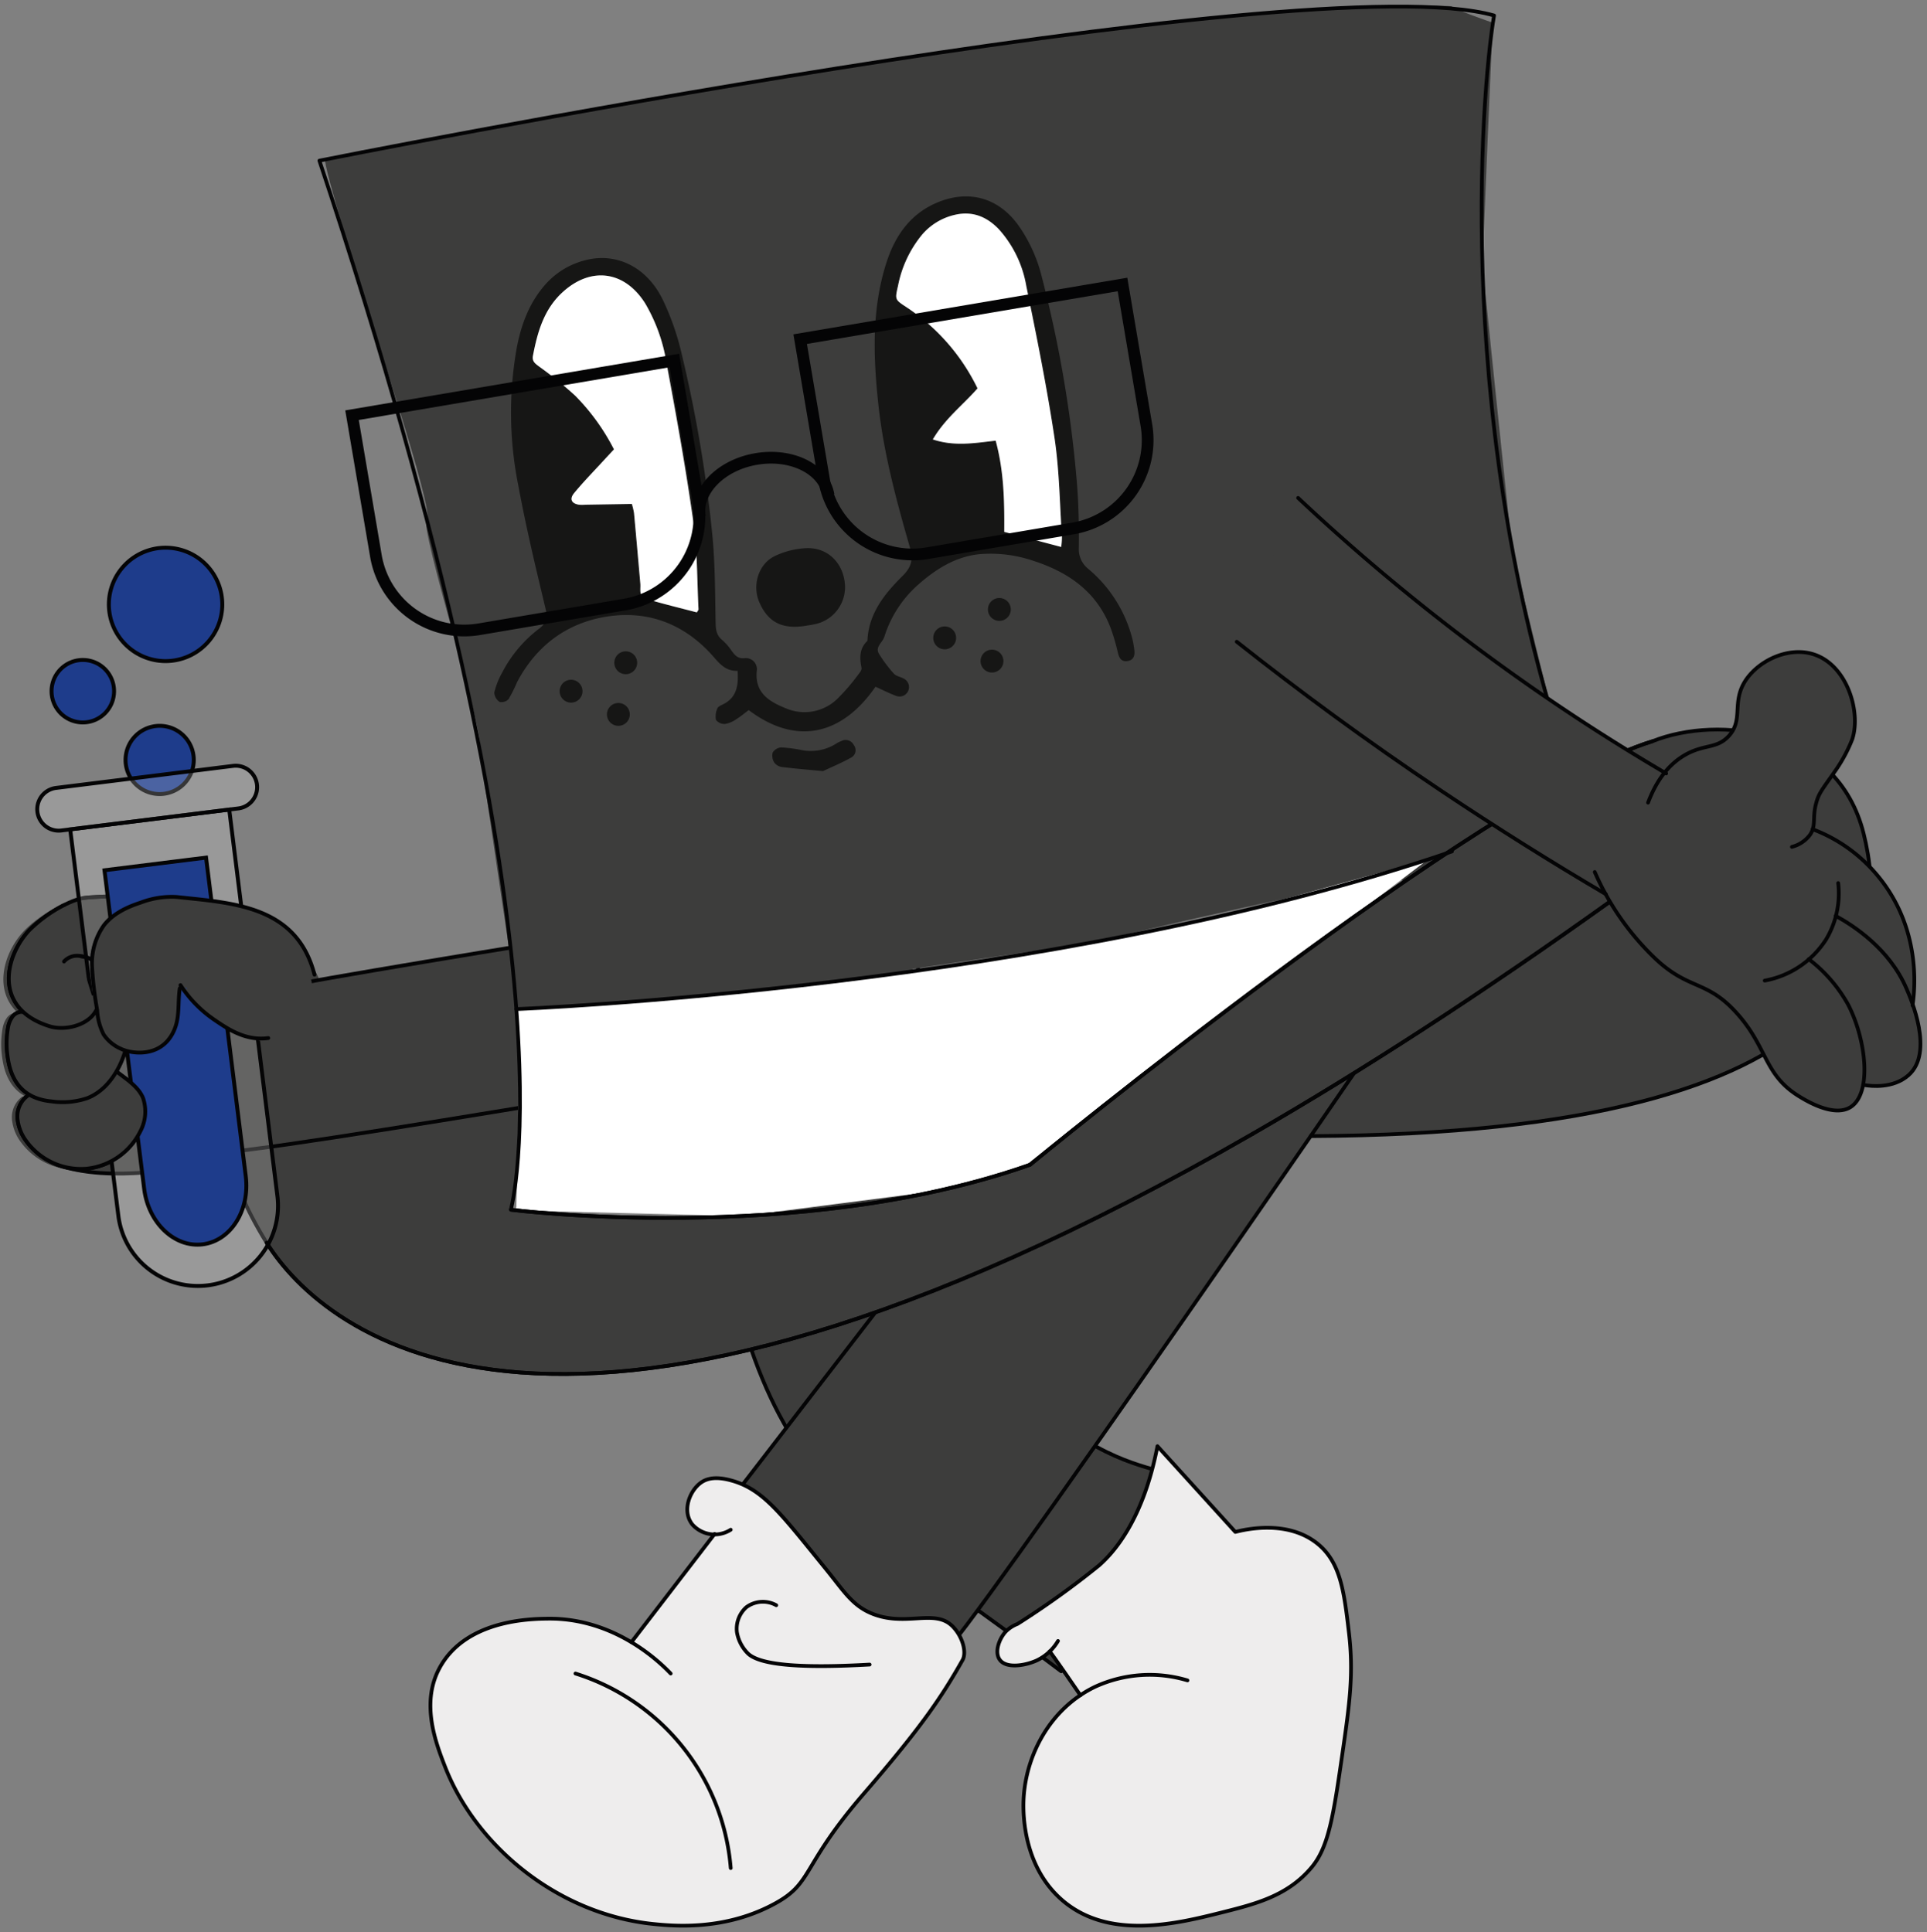 <svg xmlns="http://www.w3.org/2000/svg" xmlns:xlink="http://www.w3.org/1999/xlink" id="Grupo_79334" data-name="Grupo 79334" width="408.071" height="409.262" viewBox="0 0 408.071 409.262"><rect x="0" y="0" width="408.071" height="409.262" fill="#808080" stroke="none"/><defs><clipPath id="clip-path"><rect id="Rect&#xE1;ngulo_6646" data-name="Rect&#xE1;ngulo 6646" width="408.071" height="409.262" fill="none"></rect></clipPath><clipPath id="clip-path-3"><rect id="Rect&#xE1;ngulo_6643" data-name="Rect&#xE1;ngulo 6643" width="44.007" height="100.907" fill="none"></rect></clipPath><clipPath id="clip-path-4"><rect id="Rect&#xE1;ngulo_6644" data-name="Rect&#xE1;ngulo 6644" width="46.62" height="13.757" fill="none"></rect></clipPath></defs><g id="Grupo_79297" data-name="Grupo 79297" transform="translate(0 0)"><g id="Grupo_79296" data-name="Grupo 79296" clip-path="url(#clip-path)"><g id="Grupo_79295" data-name="Grupo 79295"><g id="Grupo_79294" data-name="Grupo 79294" clip-path="url(#clip-path)"><path id="Trazado_17151" data-name="Trazado 17151" d="M22.022,51A7.226,7.226,0,1,1,14.8,43.773,7.225,7.225,0,0,1,22.022,51" transform="translate(19.015 109.966)" fill="#1e3c8b"></path><path id="Trazado_17152" data-name="Trazado 17152" d="M22.022,51A7.226,7.226,0,1,1,14.8,43.773,7.225,7.225,0,0,1,22.022,51Z" transform="translate(19.015 109.966)" fill="none" stroke="#040405" stroke-miterlimit="10" stroke-width="0.831"></path><path id="Trazado_17153" data-name="Trazado 17153" d="M118.493,198.581C69.631,161.6,50.152,159.4,42.285,71.545L82.4,61.865c12.781,91.977,54.235,92.132,58.429,94.973Z" transform="translate(106.228 155.417)" fill="#3d3d3c"></path><path id="Trazado_17154" data-name="Trazado 17154" d="M118.493,198.581C69.631,161.6,50.152,159.4,42.285,71.545L82.4,61.865c12.781,91.977,54.235,92.132,58.429,94.973Z" transform="translate(106.228 155.417)" fill="none" stroke="#040405" stroke-linecap="round" stroke-linejoin="round" stroke-width="0.788"></path><path id="Trazado_17155" data-name="Trazado 17155" d="M71.228,130.7a9.7,9.7,0,0,1-2.743,1.886c-2.29,1.047-6.477,1.847-7.867-.207-1.1-1.623-.074-4.453,1.387-5.992a7.054,7.054,0,0,1,2.416-1.535A183.164,183.164,0,0,0,81.7,112.438c2.813-2.483,9.279-9.265,12.352-25.239l16.493,18.165c2.42-.615,10.958-2.494,17.178,2.315,5.1,3.944,5.844,10.224,6.88,19.015,1.026,8.672.155,15.008-1.4,25.758-1.883,13.027-2.9,19.63-6.459,23.908-5.065,6.083-11.917,7.8-19.047,9.592-9.469,2.374-24.255,6.087-34.195-2.936-8.338-7.569-7.888-19.222-7.79-21.136.411-8.025,4.366-16.736,11.913-21.867Z" transform="translate(151.119 219.061)" fill="#eeeded"></path><path id="Trazado_17156" data-name="Trazado 17156" d="M230.522,130.028c25.72.481,51.959-.277,77.173-5.827,13.975-3.073,28.54-7.727,39.793-16.915,11.236-9.174,16.416-22.345,14-36.955q-.358-2.155-.892-4.278C355,43.694,329.847,40.9,315.872,46.49c-36.334,11.179-131.8,89.7-131.8,89.7-.414.151-.815.291-1.261.428a.451.451,0,0,1-.151.056,170.4,170.4,0,0,1-18.109,5.04,248.6,248.6,0,0,1-41.24,5.314.685.685,0,0,1-.169.014c-.011.014-.025.014-.039,0a318.142,318.142,0,0,1-47.819-1.191c-.776-.084-1.177-.137-1.177-.137a56.219,56.219,0,0,0,1.4-9.234V136.3l.042-.537c.081-1.1.179-2.3.249-3.614,0-4.067.5-41.128-2.4-40.952-12.753.766-25.913,3.094-37.668,8.25a45.3,45.3,0,0,0-15.159,10.2l-.042.056c-8.391,9.139-10.674,22.734,1.868,43,15.415,24.912,49.079,29.639,75.79,27.16,31.234-2.9,60.926-14.07,89.157-27.223,14.734-6.863,29.123-14.467,43.189-22.612" transform="translate(34.195 110.565)" fill="#3d3d3c"></path><path id="Trazado_17157" data-name="Trazado 17157" d="M44.418,177.215,135.286,59.293s62.668-4.633,62.492-3.937S102.429,194.477,89.919,209.422s-46.01-33.489-45.5-32.207" transform="translate(111.573 138.886)" fill="#3d3d3c"></path><path id="Trazado_17158" data-name="Trazado 17158" d="M44.418,177.215,135.286,59.293s62.668-4.633,62.492-3.937S102.429,194.477,89.919,209.422,43.909,175.933,44.418,177.215Z" transform="translate(111.573 138.886)" fill="none" stroke="#040405" stroke-linecap="round" stroke-linejoin="round" stroke-width="0.788"></path><path id="Trazado_17159" data-name="Trazado 17159" d="M68.519,123.876c5.7-7.453,11.913-15.464,17.614-22.917l3.41-.9a6.319,6.319,0,0,1-8.11-1.1c-2.343-2.922-.513-7.362,1.97-8.988,1.233-.8,3.017-1.173,5.918-.439,7.035,1.784,10.726,6.993,20.385,18.85,3.9,4.784,5.711,7.994,10.3,9.644,6.9,2.487,12.732-1.187,16.437,2.413,2.163,2.1,3.133,5.563,2.192,7.232-4.408,7.818-8.759,14.252-20.834,28.213-13.153,15.2-10.853,18.787-18.4,23.079-10.677,6.076-21.8,5.072-26.3,4.6-20.2-2.093-37.514-16.483-44.057-33.317-1.939-4.984-5.11-13.241-1.317-20.606,5.4-10.491,19.264-10.688,23.015-10.74,14.319-.2,23.946,9.378,26.085,11.618" transform="translate(65.197 223.94)" fill="#eeeded"></path><path id="Trazado_17160" data-name="Trazado 17160" d="M224.914,127.833C77.883,212.589,28.16,170.25,16.075,150.912l51.707-6.986s61,7.727,109.967-9.525c0,0,95.465-78.519,131.8-89.7l-8.384,33.538c-27.943,20.013-53.284,36.355-76.25,49.592" transform="translate(40.384 112.303)" fill="#3d3d3c"></path><path id="Trazado_17161" data-name="Trazado 17161" d="M100.389,136.821a27.729,27.729,0,0,0-19.458,1.3c-9.718,4.626-14.772,14.642-15.239,23.774-.1,1.914-.548,13.568,7.79,21.136,9.94,9.023,24.726,5.31,34.195,2.936,7.13-1.791,13.982-3.512,19.047-9.6,3.561-4.278,4.576-10.877,6.459-23.908,1.556-10.751,2.423-17.083,1.4-25.758-1.036-8.788-1.777-15.071-6.88-19.015-6.22-4.8-14.758-2.929-17.178-2.311L94.032,87.215c-3.073,15.973-9.543,22.756-12.352,25.239A182.621,182.621,0,0,1,64.4,124.862a7.147,7.147,0,0,0-2.416,1.538c-1.461,1.538-2.49,4.366-1.387,5.988,1.391,2.058,5.577,1.254,7.867.211a10.382,10.382,0,0,0,4.51-4.127" transform="translate(151.074 219.101)" fill="none" stroke="#040405" stroke-linecap="round" stroke-linejoin="round" stroke-width="0.788"></path><path id="Trazado_17162" data-name="Trazado 17162" d="M63.287,99.59c.414.376,6.519,9.293,6.519,9.293" transform="translate(158.989 250.19)" fill="none" stroke="#040405" stroke-linecap="round" stroke-linejoin="round" stroke-width="0.788"></path><path id="Trazado_17163" data-name="Trazado 17163" d="M74.133,57.422s-88.11,2.845-51.773,61.541C34.446,138.3,84.168,180.637,231.2,95.884" transform="translate(34.098 144.255)" fill="none" stroke="#040405" stroke-linecap="round" stroke-linejoin="round" stroke-width="0.788"></path><path id="Trazado_17164" data-name="Trazado 17164" d="M76.829,130.528c-2.139-2.241-11.766-11.822-26.085-11.618-3.751.053-17.614.253-23.015,10.74-3.793,7.369-.622,15.622,1.317,20.606C35.589,167.093,52.9,181.479,73.1,183.573c4.506.467,15.626,1.472,26.3-4.6,7.548-4.292,5.247-7.874,18.4-23.079,12.075-13.961,16.427-20.4,20.834-28.21.941-1.672-.028-5.131-2.192-7.235-3.705-3.6-9.539.074-16.437-2.409-4.594-1.654-6.41-4.864-10.3-9.644-9.659-11.861-13.35-17.066-20.385-18.853-2.9-.734-4.685-.365-5.918.439-2.483,1.626-4.313,6.066-1.97,8.988a6.319,6.319,0,0,0,8.11,1.1" transform="translate(65.197 223.94)" fill="none" stroke="#040405" stroke-linecap="round" stroke-linejoin="round" stroke-width="0.788"></path><path id="Trazado_17165" data-name="Trazado 17165" d="M52.783,97.324a5.876,5.876,0,0,0-6.357.439,6.111,6.111,0,0,0-1.974,5.261,8.326,8.326,0,0,0,2.2,4.383c2.638,2.859,12.9,3.224,25.9,2.483" transform="translate(111.601 242.678)" fill="none" stroke="#040405" stroke-linecap="round" stroke-linejoin="round" stroke-width="0.788"></path><path id="Trazado_17166" data-name="Trazado 17166" d="M38.072,115.423c5.7-7.453,11.913-15.464,17.614-22.917" transform="translate(95.644 232.393)" fill="none" stroke="#040405" stroke-linecap="round" stroke-linejoin="round" stroke-width="0.788"></path><path id="Trazado_17167" data-name="Trazado 17167" d="M34.7,100.925a47.164,47.164,0,0,1,32.878,41.209" transform="translate(87.163 253.543)" fill="none" stroke="#040405" stroke-linecap="round" stroke-linejoin="round" stroke-width="0.788"></path><path id="Trazado_17168" data-name="Trazado 17168" d="M192.692,86.491l.8-33.257s-133.744,21.108-140,23.307l13.961-2.729C62.73,62.039,46.381,57.575,35.984,56.437l-.14-.007.011-.007c-4.19-.362-17.108-.207-19.658.267-3.547.657-8.865,4.172-11.337,6.8C.7,67.9-1.807,75.951,3.7,80.893l-.281-.105a2.543,2.543,0,0,0-2.181,1.106,5.655,5.655,0,0,0-.9,2.374A19.426,19.426,0,0,0,.343,90.66c.551,3.653,2.076,6.276,4.7,7.755l-.544.144a5.44,5.44,0,0,0-2.1,5.187,9.545,9.545,0,0,0,1.876,4.485,14.233,14.233,0,0,0,6.624,4.921l-.049.011c.123.046.253.074.379.116.27.091.541.169.822.246,5.535,1.644,11.509,1.7,17.312,1.289,5.261-.372,10.793-1.24,15.064-4.232,6.354.829,142.11-22.5,148.264-24.09" transform="translate(0.181 133.734)" fill="#3d3d3c"></path><path id="Trazado_17169" data-name="Trazado 17169" d="M43.015,79.451c-6.361-14.818-7.787-24.023-19.633-25.316a18.384,18.384,0,0,0-7.551,1.208c-2.933.948-5.855,2.353-7.751,4.78a13.961,13.961,0,0,0-2.529,8.759A74.97,74.97,0,0,0,6.632,78.1a12.9,12.9,0,0,0,1.38,5.191,8.59,8.59,0,0,0,3.572,2.975c2.192,1.089,8.2,2,10.993-3.161,1.693-3.129,1.05-6.1,1.549-9.616" transform="translate(13.942 135.843)" fill="none" stroke="#040405" stroke-linecap="round" stroke-linejoin="round" stroke-width="0.805"></path><path id="Trazado_17170" data-name="Trazado 17170" d="M35.862,54.229c-4.19-.362-17.108-.207-19.654.267-3.547.66-8.868,4.172-11.341,6.8-5.156,5.476-7.8,16.571,4.306,20.346,3.245,1.012,8.257-.169,9.9-3.449" transform="translate(1.332 135.732)" fill="none" stroke="#040405" stroke-linecap="round" stroke-linejoin="round" stroke-width="0.805"></path><path id="Trazado_17171" data-name="Trazado 17171" d="M25.574,69.164c-1.282,4.288-3.923,8.5-8.092,10.136a16.328,16.328,0,0,1-7.607.681C4.4,79.437,1.487,76.287.669,70.9a19.426,19.426,0,0,1,0-6.392,5.691,5.691,0,0,1,.9-2.374A2.543,2.543,0,0,1,3.742,61.03" transform="translate(1.01 153.299)" fill="none" stroke="#040405" stroke-linecap="round" stroke-linejoin="round" stroke-width="0.805"></path><path id="Trazado_17172" data-name="Trazado 17172" d="M22.226,64.663c1.953,1.507,4.46,3.094,5.423,5.475a8.924,8.924,0,0,1-.58,7.038A14.353,14.353,0,0,1,15.63,85.1,14.356,14.356,0,0,1,2.968,79.323a9.581,9.581,0,0,1-1.876-4.485,5.457,5.457,0,0,1,2.1-5.187" transform="translate(2.648 162.446)" fill="none" stroke="#040405" stroke-linecap="round" stroke-linejoin="round" stroke-width="0.805"></path><path id="Trazado_17173" data-name="Trazado 17173" d="M22.115,76.486c6.255-2.2,140.007-23.307,140.007-23.307l-.808,33.257c-6.157,1.587-141.984,24.926-148.292,24.083" transform="translate(32.714 133.596)" fill="none" stroke="#040405" stroke-linecap="round" stroke-linejoin="round" stroke-width="0.805"></path><path id="Trazado_17174" data-name="Trazado 17174" d="M9.852,58.736c-.5-.759-1.953-.924-2.68-1.05A3.7,3.7,0,0,0,3.86,58.859" transform="translate(9.697 144.796)" fill="none" stroke="#040405" stroke-linecap="round" stroke-linejoin="round" stroke-width="0.805"></path><path id="Trazado_17175" data-name="Trazado 17175" d="M38.354,69.226c-4.4,3.821-10.554,4.8-16.37,5.219-6.224.439-12.647.369-18.513-1.651" transform="translate(8.72 173.909)" fill="none" stroke="#040405" stroke-linecap="round" stroke-linejoin="round" stroke-width="0.805"></path><path id="Trazado_17176" data-name="Trazado 17176" d="M24.648,54.229c-4.19-.362-17.108-.207-19.654.267" transform="translate(12.546 135.732)" fill="#3d3d3c"></path><path id="Trazado_17177" data-name="Trazado 17177" d="M24.648,54.229c-4.19-.362-17.108-.207-19.654.267" transform="translate(12.546 135.732)" fill="none" stroke="#040405" stroke-linecap="round" stroke-linejoin="round" stroke-width="0.805"></path><g id="Grupo_79290" data-name="Grupo 79290" transform="translate(14.863 171.473)" opacity="0.2"><g id="Grupo_79289" data-name="Grupo 79289"><g id="Grupo_79288" data-name="Grupo 79288" clip-path="url(#clip-path-3)"><path id="Trazado_17178" data-name="Trazado 17178" d="M4.232,53.019l10.2,81.838a16.969,16.969,0,1,0,33.678-4.194L37.91,48.822Z" transform="translate(-4.232 -48.822)" fill="#fff"></path></g></g></g><path id="Trazado_17179" data-name="Trazado 17179" d="M4.232,53.019l10.2,81.838a16.969,16.969,0,1,0,33.678-4.194L37.91,48.822Z" transform="translate(10.632 122.65)" fill="none" stroke="#040405" stroke-miterlimit="10" stroke-width="0.831"></path><g id="Grupo_79293" data-name="Grupo 79293" transform="translate(7.831 162.188)" opacity="0.2"><g id="Grupo_79292" data-name="Grupo 79292"><g id="Grupo_79291" data-name="Grupo 79291" clip-path="url(#clip-path-4)"><path id="Trazado_17180" data-name="Trazado 17180" d="M44.871,55.223,7.33,59.9a4.541,4.541,0,0,1-1.12-9.012l37.538-4.675a4.539,4.539,0,1,1,1.124,9.009" transform="translate(-2.229 -46.177)" fill="#fff"></path></g></g></g><path id="Trazado_17181" data-name="Trazado 17181" d="M44.871,55.223,7.33,59.9a4.541,4.541,0,0,1-1.12-9.012l37.538-4.675a4.539,4.539,0,1,1,1.124,9.009Z" transform="translate(5.602 116.011)" fill="none" stroke="#040405" stroke-miterlimit="10" stroke-width="0.831"></path><path id="Trazado_17182" data-name="Trazado 17182" d="M6.3,54.4l8.412,67.5c.9,7.221,6.445,12.475,12.384,11.734s10.031-7.193,9.128-14.414l-8.408-67.5Z" transform="translate(15.822 129.928)" fill="#1e3c8b"></path><path id="Trazado_17183" data-name="Trazado 17183" d="M6.3,54.4l8.412,67.5c.9,7.221,6.445,12.475,12.384,11.734s10.031-7.193,9.128-14.414l-8.408-67.5Z" transform="translate(15.822 129.928)" fill="none" stroke="#040405" stroke-miterlimit="10" stroke-width="0.831"></path><path id="Trazado_17184" data-name="Trazado 17184" d="M22.226,64.663c1.953,1.507,4.46,3.094,5.423,5.475a8.924,8.924,0,0,1-.58,7.038A14.353,14.353,0,0,1,15.63,85.1,14.356,14.356,0,0,1,2.968,79.323a9.581,9.581,0,0,1-1.876-4.485,5.457,5.457,0,0,1,2.1-5.187" transform="translate(2.648 162.446)" fill="#3d3d3c"></path><path id="Trazado_17185" data-name="Trazado 17185" d="M22.226,64.663c1.953,1.507,4.46,3.094,5.423,5.475a8.924,8.924,0,0,1-.58,7.038A14.353,14.353,0,0,1,15.63,85.1,14.356,14.356,0,0,1,2.968,79.323a9.581,9.581,0,0,1-1.876-4.485,5.457,5.457,0,0,1,2.1-5.187" transform="translate(2.648 162.446)" fill="none" stroke="#040405" stroke-linecap="round" stroke-linejoin="round" stroke-width="0.805"></path><path id="Trazado_17186" data-name="Trazado 17186" d="M3.742,64.023a2.538,2.538,0,0,0-2.181,1.11,5.612,5.612,0,0,0-.9,2.371,19.426,19.426,0,0,0,0,6.392c.818,5.388,3.726,8.535,9.205,9.083a16.375,16.375,0,0,0,7.607-.681c4.169-1.637,6.81-5.848,8.092-10.14l-5.3-12.328L12.4,61.178Z" transform="translate(1.01 150.302)" fill="#3d3d3c"></path><path id="Trazado_17187" data-name="Trazado 17187" d="M3.742,64.023a2.538,2.538,0,0,0-2.181,1.11,5.612,5.612,0,0,0-.9,2.371,19.426,19.426,0,0,0,0,6.392c.818,5.388,3.726,8.535,9.205,9.083a16.375,16.375,0,0,0,7.607-.681c4.169-1.637,6.81-5.848,8.092-10.14l-5.3-12.328L12.4,61.178Z" transform="translate(1.01 150.302)" fill="none" stroke="#040405" stroke-linecap="round" stroke-linejoin="round" stroke-width="0.805"></path><path id="Trazado_17188" data-name="Trazado 17188" d="M12.211,54.586A29.424,29.424,0,0,0,4.867,59.9c-5.156,5.479-7.8,16.571,4.306,20.346,3.245,1.012,8.254-.169,9.894-3.449" transform="translate(1.332 137.131)" fill="#3d3d3c"></path><path id="Trazado_17189" data-name="Trazado 17189" d="M12.211,54.586A29.424,29.424,0,0,0,4.867,59.9c-5.156,5.479-7.8,16.571,4.306,20.346,3.245,1.012,8.254-.169,9.894-3.449" transform="translate(1.332 137.131)" fill="none" stroke="#040405" stroke-linecap="round" stroke-linejoin="round" stroke-width="0.805"></path><path id="Trazado_17190" data-name="Trazado 17190" d="M9.852,58.736c-.5-.759-1.953-.924-2.68-1.05A3.7,3.7,0,0,0,3.86,58.859" transform="translate(9.697 144.796)" fill="none" stroke="#040405" stroke-linecap="round" stroke-linejoin="round" stroke-width="0.805"></path><path id="Trazado_17191" data-name="Trazado 17191" d="M52.653,70.594c-3.79-14.72-17.424-15.162-29.271-16.458a18.41,18.41,0,0,0-7.555,1.208c-2.933.948-5.855,2.353-7.748,4.784a13.944,13.944,0,0,0-2.529,8.756A74.3,74.3,0,0,0,6.632,78.1a12.809,12.809,0,0,0,1.38,5.191,8.517,8.517,0,0,0,3.572,2.975c2.192,1.089,8.2,2,10.993-3.161,1.693-3.129,1.05-6.1,1.549-9.613" transform="translate(13.942 135.843)" fill="#3d3d3c"></path><path id="Trazado_17192" data-name="Trazado 17192" d="M52.653,70.594c-3.79-14.72-17.424-15.162-29.271-16.458a18.41,18.41,0,0,0-7.555,1.208c-2.933.948-5.855,2.353-7.748,4.784a13.944,13.944,0,0,0-2.529,8.756A74.3,74.3,0,0,0,6.632,78.1a12.809,12.809,0,0,0,1.38,5.191,8.517,8.517,0,0,0,3.572,2.975c2.192,1.089,8.2,2,10.993-3.161,1.693-3.129,1.05-6.1,1.549-9.613" transform="translate(13.942 135.843)" fill="none" stroke="#040405" stroke-linecap="round" stroke-linejoin="round" stroke-width="0.805"></path><path id="Trazado_17193" data-name="Trazado 17193" d="M32.724,74.9A22.375,22.375,0,0,1,11.233,63.383Q12.118,61.76,13,60.137l21.249-2.093c2.051,0,3.8,3.277,3.589,5.317Q35.283,69.13,32.724,74.9" transform="translate(28.219 145.818)" fill="#3d3d3c"></path><path id="Trazado_17194" data-name="Trazado 17194" d="M10.883,59.41a25.879,25.879,0,0,0,7.056,7.263c2.968,2.03,6.719,4.6,11.527,3.948" transform="translate(27.34 149.25)" fill="#3d3d3c"></path><path id="Trazado_17195" data-name="Trazado 17195" d="M10.883,59.41a25.879,25.879,0,0,0,7.056,7.263c2.968,2.03,6.719,4.6,11.527,3.948" transform="translate(27.34 149.25)" fill="none" stroke="#040405" stroke-linecap="round" stroke-linejoin="round" stroke-width="0.805"></path><path id="Trazado_17196" data-name="Trazado 17196" d="M16.074,91.451c12.085,19.338,61.808,61.678,208.839-23.079" transform="translate(40.381 171.764)" fill="none" stroke="#040405" stroke-linecap="round" stroke-linejoin="round" stroke-width="0.788"></path><path id="Trazado_17197" data-name="Trazado 17197" d="M266.917,3.973c-.172,1.187-2.227,51.285-2.227,51.285s5.992,58.387,6.315,60.115,12.015,50.2,12.693,49.87-25.449,13.483-25.449,13.863-8.875,8.292-10.726,6.371-65.629,13.311-65.629,13.311l-53.066,7.825L60.67,214.35l-8.412-56.957c1.707-1.377-12.935-47.151-11.1-48.229S28.207,63.74,28.207,63.74s-9.342-30.661-8.563-30.816S80.5,21.6,80.5,21.6L151.653,10l45.968-6.03L234.731.528s23.574-.421,23.518,0,8.668,3.445,8.668,3.445" transform="translate(49.234 0.856)" fill="#3d3d3c"></path><path id="Trazado_17198" data-name="Trazado 17198" d="M31.13,83.523c1.106-.049,0,42.628,0,42.628s47.341,1.226,47.868,1.2,41.4-5.331,41.4-5.331l18.242-5.086L168.629,93.7l34.876-26.12,20.673-15.745L182.646,63.268,147.566,70.4,116.4,75.343,69.206,80.8,41.052,82.989Z" transform="translate(78.205 130.212)" fill="#fff"></path><path id="Trazado_17199" data-name="Trazado 17199" d="M62.107,136.174s95.465-78.519,131.8-89.7c13.975-5.591,39.129-2.8,44.721,19.563,5.4,21.607,2.778,63.511-117.1,64.069" transform="translate(156.025 110.53)" fill="none" stroke="#040405" stroke-linecap="round" stroke-linejoin="round" stroke-width="0.788"></path><path id="Trazado_17200" data-name="Trazado 17200" d="M31.13,84.741S144.9,80.273,229.274,51.347" transform="translate(78.205 128.994)" fill="none" stroke="#040405" stroke-linecap="round" stroke-linejoin="round" stroke-width="0.788"></path><path id="Trazado_17201" data-name="Trazado 17201" d="M284.551,163.724C259.4,91.053,265.216,19.06,268.012,2.29,228.882-8.89,19.257,33.035,19.257,33.035c55.932,167.932,40.552,222.371,40.531,222.2,0,0,61,7.73,109.967-9.522" transform="translate(48.377 0.991)" fill="none" stroke="#040405" stroke-linecap="round" stroke-linejoin="round" stroke-width="0.788"></path><path id="Trazado_17202" data-name="Trazado 17202" d="M75.536,103.844c22.966-13.237,48.307-29.58,76.25-49.592" transform="translate(189.761 136.292)" fill="none" stroke="#040405" stroke-linecap="round" stroke-linejoin="round" stroke-width="0.788"></path><path id="Trazado_17203" data-name="Trazado 17203" d="M272.562,44.7c-36.334,11.179-131.8,89.7-131.8,89.7C91.8,151.656,30.8,143.926,30.8,143.926" transform="translate(77.368 112.303)" fill="none" stroke="#040405" stroke-linecap="round" stroke-linejoin="round" stroke-width="0.788"></path><path id="Trazado_17204" data-name="Trazado 17204" d="M75.536,103.844c22.966-13.237,48.307-29.58,76.25-49.592" transform="translate(189.761 136.292)" fill="none" stroke="#040405" stroke-linecap="round" stroke-linejoin="round" stroke-width="0.788"></path><path id="Trazado_17205" data-name="Trazado 17205" d="M110.541,115.7c-6.94,10.059-16.574,12.69-26.847,4.945-.836.625-1.675,1.342-2.6,1.911a5.892,5.892,0,0,1-2.406,1.026,2.294,2.294,0,0,1-1.928-.86,4.077,4.077,0,0,1,.292-2.413c.105-.341.636-.611,1.026-.794,3.056-1.422,3.491-4.007,3.266-7.179-2.3.081-3.6-1.25-4.956-2.824-6.087-7.038-13.947-10.157-23.051-8.622-8.338,1.4-14.674,6.231-18.688,13.827a32.669,32.669,0,0,1-1.784,3.579,2.053,2.053,0,0,1-1.893.629,2.54,2.54,0,0,1-1.156-2,17.122,17.122,0,0,1,1.728-4.327,27.5,27.5,0,0,1,7.7-9.149c1.563-1.163,1.921-2.255,1.447-4.232-2.086-8.672-4.158-17.361-5.781-26.127a78.163,78.163,0,0,1-.316-29.264c.945-4.9,2.638-9.437,5.974-13.255a16.645,16.645,0,0,1,8.1-5.1c6.852-1.977,13.554,1.261,16.946,8.5a54.558,54.558,0,0,1,3.681,10.372,285.927,285.927,0,0,1,6.7,39.231c.587,6.087.576,12.236.692,18.362.028,1.535.1,2.817,1.4,3.863a12.089,12.089,0,0,1,1.974,2.262c.678.924,1.289,1.71,2.673,1.595a2.344,2.344,0,0,1,2.662,2.729c-.436,4.713,2.747,6.5,6.22,7.906a9.978,9.978,0,0,0,10.9-2.083,43.312,43.312,0,0,0,4.341-5.04c.344-.421.815-1.036.731-1.461-.421-2.125-.485-4.1,1.247-5.732.239-5.8,3.663-10,7.456-13.761,2.016-2,2.23-3.628,1.514-6.118-2.873-9.968-5.57-20.005-6.67-30.342-1.064-10.006-1.426-20.048,1.71-29.833,1.883-5.879,5.219-10.61,11.193-12.949,6.582-2.578,12.728-.678,16.813,5.065a32.2,32.2,0,0,1,4.924,10.9,258.078,258.078,0,0,1,7.47,44.162c.32,4.331.414,8.689.365,13.03a5.341,5.341,0,0,0,2.013,4.619,28.525,28.525,0,0,1,9.307,14.758,19.722,19.722,0,0,1,.414,2.308c.179,1.247-.105,2.3-1.549,2.459-1.268.137-1.672-.752-1.935-1.84a44.361,44.361,0,0,0-1.38-4.8c-2.824-7.787-8.784-12.082-16.353-14.555a28.059,28.059,0,0,0-11.552-1.461c-5.173.527-9.4,3.252-13.213,6.656a24.446,24.446,0,0,0-6.74,10.224,9.7,9.7,0,0,1-.334.945c-.509,1.05-1.819,1.953-1,3.287a29.458,29.458,0,0,0,3.14,4.194c.481.537,1.394.667,2.076,1.043a2,2,0,0,1-1.5,3.7c-1.451-.527-2.838-1.24-4.464-1.967M72.714,99.957c.162-.3.362-.492.355-.674-.316-6.115-.221-12.289-1.071-18.33C70.414,69.7,68.405,58.5,66.319,47.317a35.957,35.957,0,0,0-4.566-12.841c-4.327-6.828-11.33-7.811-17.3-2.508-4.1,3.646-5.476,8.524-6.455,13.62-.239,1.24.558,1.717,1.408,2.36a83.039,83.039,0,0,1,7.516,6.076,45.716,45.716,0,0,1,8.24,11.4c-.829.892-1.5,1.609-2.164,2.336-2.107,2.3-4.3,4.531-6.28,6.937-1.068,1.3-.506,2.269,1.18,2.469a9.475,9.475,0,0,0,1.338-.021c3.189-.053,6.382-.1,9.718-.155a13.991,13.991,0,0,1,.45,1.918c.467,4.987.9,9.978,1.342,14.965.1,1.173-.393,2.722,1.138,3.182,3.586,1.078,7.232,1.953,10.828,2.9M132.151,52.5c-3.049,3.5-6.842,6.336-9.465,10.814,4.569,1.538,8.9.759,13.308.263,1.791,6.575,1.858,12.985,1.816,19.321,4.078,1.078,7.987,2.114,12.061,3.193a15.468,15.468,0,0,0,.158-2.149c-.474-7-.537-14.056-1.577-20.971-1.623-10.782-3.783-21.495-5.978-32.182a24.008,24.008,0,0,0-5.728-11.913c-2.557-2.722-5.648-4-9.342-3.147a12.89,12.89,0,0,0-7.024,4.246,24.318,24.318,0,0,0-5.058,10.775c-.667,2.926-.706,2.922,1.756,4.534A43.067,43.067,0,0,1,132.151,52.5" transform="translate(74.854 29.759)" fill="#161615"></path><path id="Trazado_17206" data-name="Trazado 17206" d="M56.257,49.471c-5.086.871-8.155-.657-10.024-4.97-1.542-3.554-.2-8.1,3.3-9.778a17.367,17.367,0,0,1,6.708-1.661c4.38-.162,7.6,2.971,8.092,7.3A8.01,8.01,0,0,1,57.9,49.187c-.541.126-1.1.19-1.644.284" transform="translate(114.558 83.044)" fill="#161615"></path><path id="Trazado_17207" data-name="Trazado 17207" d="M57.322,51.215c-2.957-.281-5.823-.513-8.672-.864A2.452,2.452,0,0,1,47,49.406a2.712,2.712,0,0,1-.337-2.121A2.3,2.3,0,0,1,48.443,46.2a28.234,28.234,0,0,1,4.278.548,10.041,10.041,0,0,0,7.355-1.338,6.493,6.493,0,0,1,1.191-.594,1.912,1.912,0,0,1,2.564.871,1.764,1.764,0,0,1-.506,2.634c-1.911,1.078-3.951,1.925-6,2.894" transform="translate(116.967 112.113)" fill="#161615"></path><path id="Trazado_17208" data-name="Trazado 17208" d="M66.877,87.987c-3.6-.948-7.242-1.819-10.828-2.9-1.531-.46-1.036-2.012-1.141-3.186-.439-4.987-.875-9.978-1.338-14.962a14.463,14.463,0,0,0-.453-1.921c-3.333.053-6.526.105-9.718.158a9.987,9.987,0,0,1-1.335.021c-1.686-.2-2.248-1.173-1.184-2.469,1.977-2.409,4.172-4.636,6.28-6.94.664-.724,1.338-1.44,2.164-2.332a45.647,45.647,0,0,0-8.24-11.4,83.157,83.157,0,0,0-7.516-6.076c-.846-.643-1.644-1.117-1.4-2.357.98-5.1,2.357-9.975,6.455-13.62,5.967-5.307,12.971-4.324,17.294,2.5A35.914,35.914,0,0,1,60.482,35.35c2.086,11.176,4.1,22.38,5.679,33.636.846,6.041.755,12.212,1.068,18.327.011.186-.19.379-.351.674" transform="translate(80.691 41.725)" fill="#fff"></path><path id="Trazado_17209" data-name="Trazado 17209" d="M71.256,49.913A43.067,43.067,0,0,0,56.182,32.7c-2.462-1.612-2.423-1.609-1.756-4.534a24.318,24.318,0,0,1,5.058-10.775,12.89,12.89,0,0,1,7.024-4.246c3.695-.857,6.786.425,9.342,3.147A24.008,24.008,0,0,1,81.578,28.2c2.2,10.688,4.355,21.4,5.978,32.182,1.04,6.916,1.1,13.975,1.577,20.971a15.467,15.467,0,0,1-.158,2.149c-4.074-1.078-7.983-2.114-12.061-3.193.042-6.336-.025-12.746-1.816-19.321-4.4.5-8.738,1.275-13.308-.263,2.624-4.478,6.417-7.312,9.465-10.814" transform="translate(135.749 32.35)" fill="#fff"></path><path id="Trazado_17210" data-name="Trazado 17210" d="M61.078,39.794a2.421,2.421,0,1,1-2.792-1.981,2.422,2.422,0,0,1,2.792,1.981" transform="translate(141.361 94.906)" fill="#161615"></path><path id="Trazado_17211" data-name="Trazado 17211" d="M64.374,38.079A2.421,2.421,0,1,1,61.582,36.1a2.422,2.422,0,0,1,2.792,1.981" transform="translate(149.642 90.598)" fill="#161615"></path><path id="Trazado_17212" data-name="Trazado 17212" d="M63.93,41.195a2.421,2.421,0,1,1-2.792-1.981,2.422,2.422,0,0,1,2.792,1.981" transform="translate(148.526 98.426)" fill="#161615"></path><path id="Trazado_17213" data-name="Trazado 17213" d="M38.551,43.007a2.421,2.421,0,1,1-2.792-1.977,2.425,2.425,0,0,1,2.792,1.977" transform="translate(84.769 102.984)" fill="#161615"></path><path id="Trazado_17214" data-name="Trazado 17214" d="M41.847,41.295a2.421,2.421,0,1,1-2.792-1.981,2.422,2.422,0,0,1,2.792,1.981" transform="translate(93.049 98.677)" fill="#161615"></path><path id="Trazado_17215" data-name="Trazado 17215" d="M41.4,44.41a2.421,2.421,0,1,1-2.792-1.981A2.422,2.422,0,0,1,41.4,44.41" transform="translate(91.934 106.502)" fill="#161615"></path><path id="Trazado_17216" data-name="Trazado 17216" d="M79,73.426,48.171,78.66A18.981,18.981,0,0,1,26.283,63.122l-5.058-29.8L89.477,21.741l5.058,29.794A18.982,18.982,0,0,1,79,73.426Z" transform="translate(53.321 54.618)" fill="none" stroke="#040405" stroke-miterlimit="10" stroke-width="2.484"></path><path id="Trazado_17217" data-name="Trazado 17217" d="M106.019,68.837,75.193,74.074A18.981,18.981,0,0,1,53.3,58.536l-5.058-29.8L116.5,17.155l5.058,29.794A18.977,18.977,0,0,1,106.019,68.837Z" transform="translate(121.206 43.097)" fill="none" stroke="#040405" stroke-miterlimit="10" stroke-width="2.484"></path><path id="Trazado_17218" data-name="Trazado 17218" d="M42.276,40.149c-.934-5.5,4.408-11,11.931-12.279s14.382,2.149,15.317,7.653" transform="translate(105.939 69.344)" fill="none" stroke="#040405" stroke-miterlimit="10" stroke-width="2.484"></path><path id="Trazado_17219" data-name="Trazado 17219" d="M219.316,144.516c-.014-.365-.06-.741-.105-1.106s-.091-.727-.169-1.089c-.06-.379-.119-.727-.211-1.092s-.151-.709-.242-1.061c-.183-.681-.379-1.345-.576-1.967-.105-.32-.2-.622-.3-.924.06-.393.137-.969.2-1.714.032-.225.046-.467.06-.727.018-.242.032-.513.046-.787.018-.242.032-.485.032-.755a34.5,34.5,0,0,0-8.24-23.827,32.82,32.82,0,0,0-13.283-9.269,5.96,5.96,0,0,0,.228-1.134c.014-.2.028-.379.046-.576a20.617,20.617,0,0,1,.256-2.922,7.917,7.917,0,0,1,.183-.79c.576-2.164,1.075-2.666,3.846-6.6a32.175,32.175,0,0,0,3.832-7.028c1.925-5.785-1.12-16.023-8.528-18.1-5.377-1.514-11.66,1.665-14.267,5.967-2.711,4.467-.2,8.057-3.407,11.5-2.56,2.743-5.272,1.623-9.378,4.046-1.468.878-2.711,2.831-3.965,4.39l-.485-.362-3.5-2.652a432.59,432.59,0,0,1-41.029-28.006c-12.268-9.434-23.173-18.853-32.79-27.9,0,0-13,30.05-13,30.458,13.086,10.361,27.49,20.978,43.228,31.518,9.409,6.3,18.948,12.517,28.7,18.27,2.2,1.292,4.461,2.392,6.245,4.264,2.532,2.659,3.716,6.3,6.294,8.921,2.884,2.933,5.577,5.862,9.2,7.927,3.572,2.023,7.379,3.136,10.459,5.985q.664.616,1.285,1.282c7.06,7.513,6.013,13.406,13.631,18.1,1.468.91,7.3,4.5,10.874,2.35a2.908,2.908,0,0,0,.516-.379,1.312,1.312,0,0,0,.211-.183,4.371,4.371,0,0,0,.425-.453,5.889,5.889,0,0,0,.471-.667,5.3,5.3,0,0,0,.393-.759,6.034,6.034,0,0,0,.316-.8c.018-.014.018-.046.032-.077.091-.27.165-.558.242-.846.046-.242.105-.5.151-.759a3.106,3.106,0,0,0,.06-.425.849.849,0,0,0,.032-.211c.032-.211.06-.425.077-.636l.27,1.5c1.12.183,5.862.787,9.149-2.121,2.149-1.907,2.68-4.815,2.483-7.769" transform="translate(187.329 75.439)" fill="#3d3d3c"></path><path id="Trazado_17220" data-name="Trazado 17220" d="M96.155,52.588a56.514,56.514,0,0,0,12.567,18.1c7.123,6.873,10.877,4.731,17.038,11.288,7.056,7.509,6.013,13.406,13.631,18.105,1.461.9,7.3,4.5,10.863,2.343,4.626-2.806,3.463-14.151-.429-21.723a31.045,31.045,0,0,0-8.348-9.648" transform="translate(241.56 132.111)" fill="none" stroke="#040405" stroke-linecap="round" stroke-linejoin="round" stroke-width="0.788"></path><path id="Trazado_17221" data-name="Trazado 17221" d="M99.369,71.224c1.911-5.1,4.619-8.2,7.667-10.01,4.1-2.43,6.81-1.3,9.371-4.046,3.2-3.431.7-7.028,3.407-11.5,2.609-4.3,8.893-7.474,14.27-5.964,7.407,2.083,10.449,12.314,8.521,18.105a32.367,32.367,0,0,1-3.835,7.028c-2.761,3.941-3.256,4.429-3.832,6.6-.811,3.066.07,4.629-1.278,6.6a6.9,6.9,0,0,1-3.835,2.557" transform="translate(249.634 98.78)" fill="none" stroke="#040405" stroke-linecap="round" stroke-linejoin="round" stroke-width="0.788"></path><path id="Trazado_17222" data-name="Trazado 17222" d="M106.4,73.914A19.6,19.6,0,0,0,119.4,65.182a19.017,19.017,0,0,0,2.557-11.927" transform="translate(267.308 133.787)" fill="none" stroke="#040405" stroke-linecap="round" stroke-linejoin="round" stroke-width="0.788"></path><path id="Trazado_17223" data-name="Trazado 17223" d="M116.951,91.1c1.127.176,5.869.787,9.16-2.128,5.444-4.829.52-16.11-.428-18.316-3.653-8.528-11.334-13.406-15-15.419" transform="translate(278.055 138.756)" fill="none" stroke="#040405" stroke-linecap="round" stroke-linejoin="round" stroke-width="0.788"></path><path id="Trazado_17224" data-name="Trazado 17224" d="M130.448,87.332c.365-2.5,2.293-16.367-7.871-28.052a32.811,32.811,0,0,0-13.287-9.272" transform="translate(274.56 125.63)" fill="none" stroke="#040405" stroke-linecap="round" stroke-linejoin="round" stroke-width="0.788"></path><path id="Trazado_17225" data-name="Trazado 17225" d="M156.208,88.384c-.105-.06-.211-.123-.32-.183-1.254-.741-2.511-1.5-3.8-2.272a432.512,432.512,0,0,1-41.029-28c-12.268-9.437-23.173-18.857-32.79-27.9" transform="translate(196.627 75.439)" fill="none" stroke="#040405" stroke-linecap="round" stroke-linejoin="round" stroke-width="0.788"></path><path id="Trazado_17226" data-name="Trazado 17226" d="M74.568,38.7c13.09,10.364,27.486,20.975,43.235,31.525,11.745,7.867,23.858,15.45,34.936,21.948" transform="translate(187.329 97.224)" fill="none" stroke="#040405" stroke-linecap="round" stroke-linejoin="round" stroke-width="0.788"></path><path id="Trazado_17227" data-name="Trazado 17227" d="M16.346,46.416A6.619,6.619,0,1,1,9.729,39.8a6.617,6.617,0,0,1,6.617,6.617" transform="translate(7.81 99.983)" fill="#1e3c8b"></path><path id="Trazado_17228" data-name="Trazado 17228" d="M16.346,46.416A6.619,6.619,0,1,1,9.729,39.8,6.617,6.617,0,0,1,16.346,46.416Z" transform="translate(7.81 99.983)" fill="none" stroke="#040405" stroke-miterlimit="10" stroke-width="0.831"></path><path id="Trazado_17229" data-name="Trazado 17229" d="M30.584,45.038A12.01,12.01,0,1,1,18.576,33.03,12.009,12.009,0,0,1,30.584,45.038" transform="translate(16.49 82.978)" fill="#1e3c8b"></path><path id="Trazado_17230" data-name="Trazado 17230" d="M30.584,45.038A12.01,12.01,0,1,1,18.576,33.03,12.009,12.009,0,0,1,30.584,45.038Z" transform="translate(16.49 82.978)" fill="none" stroke="#040405" stroke-miterlimit="10" stroke-width="0.831"></path></g></g></g></g></svg>
